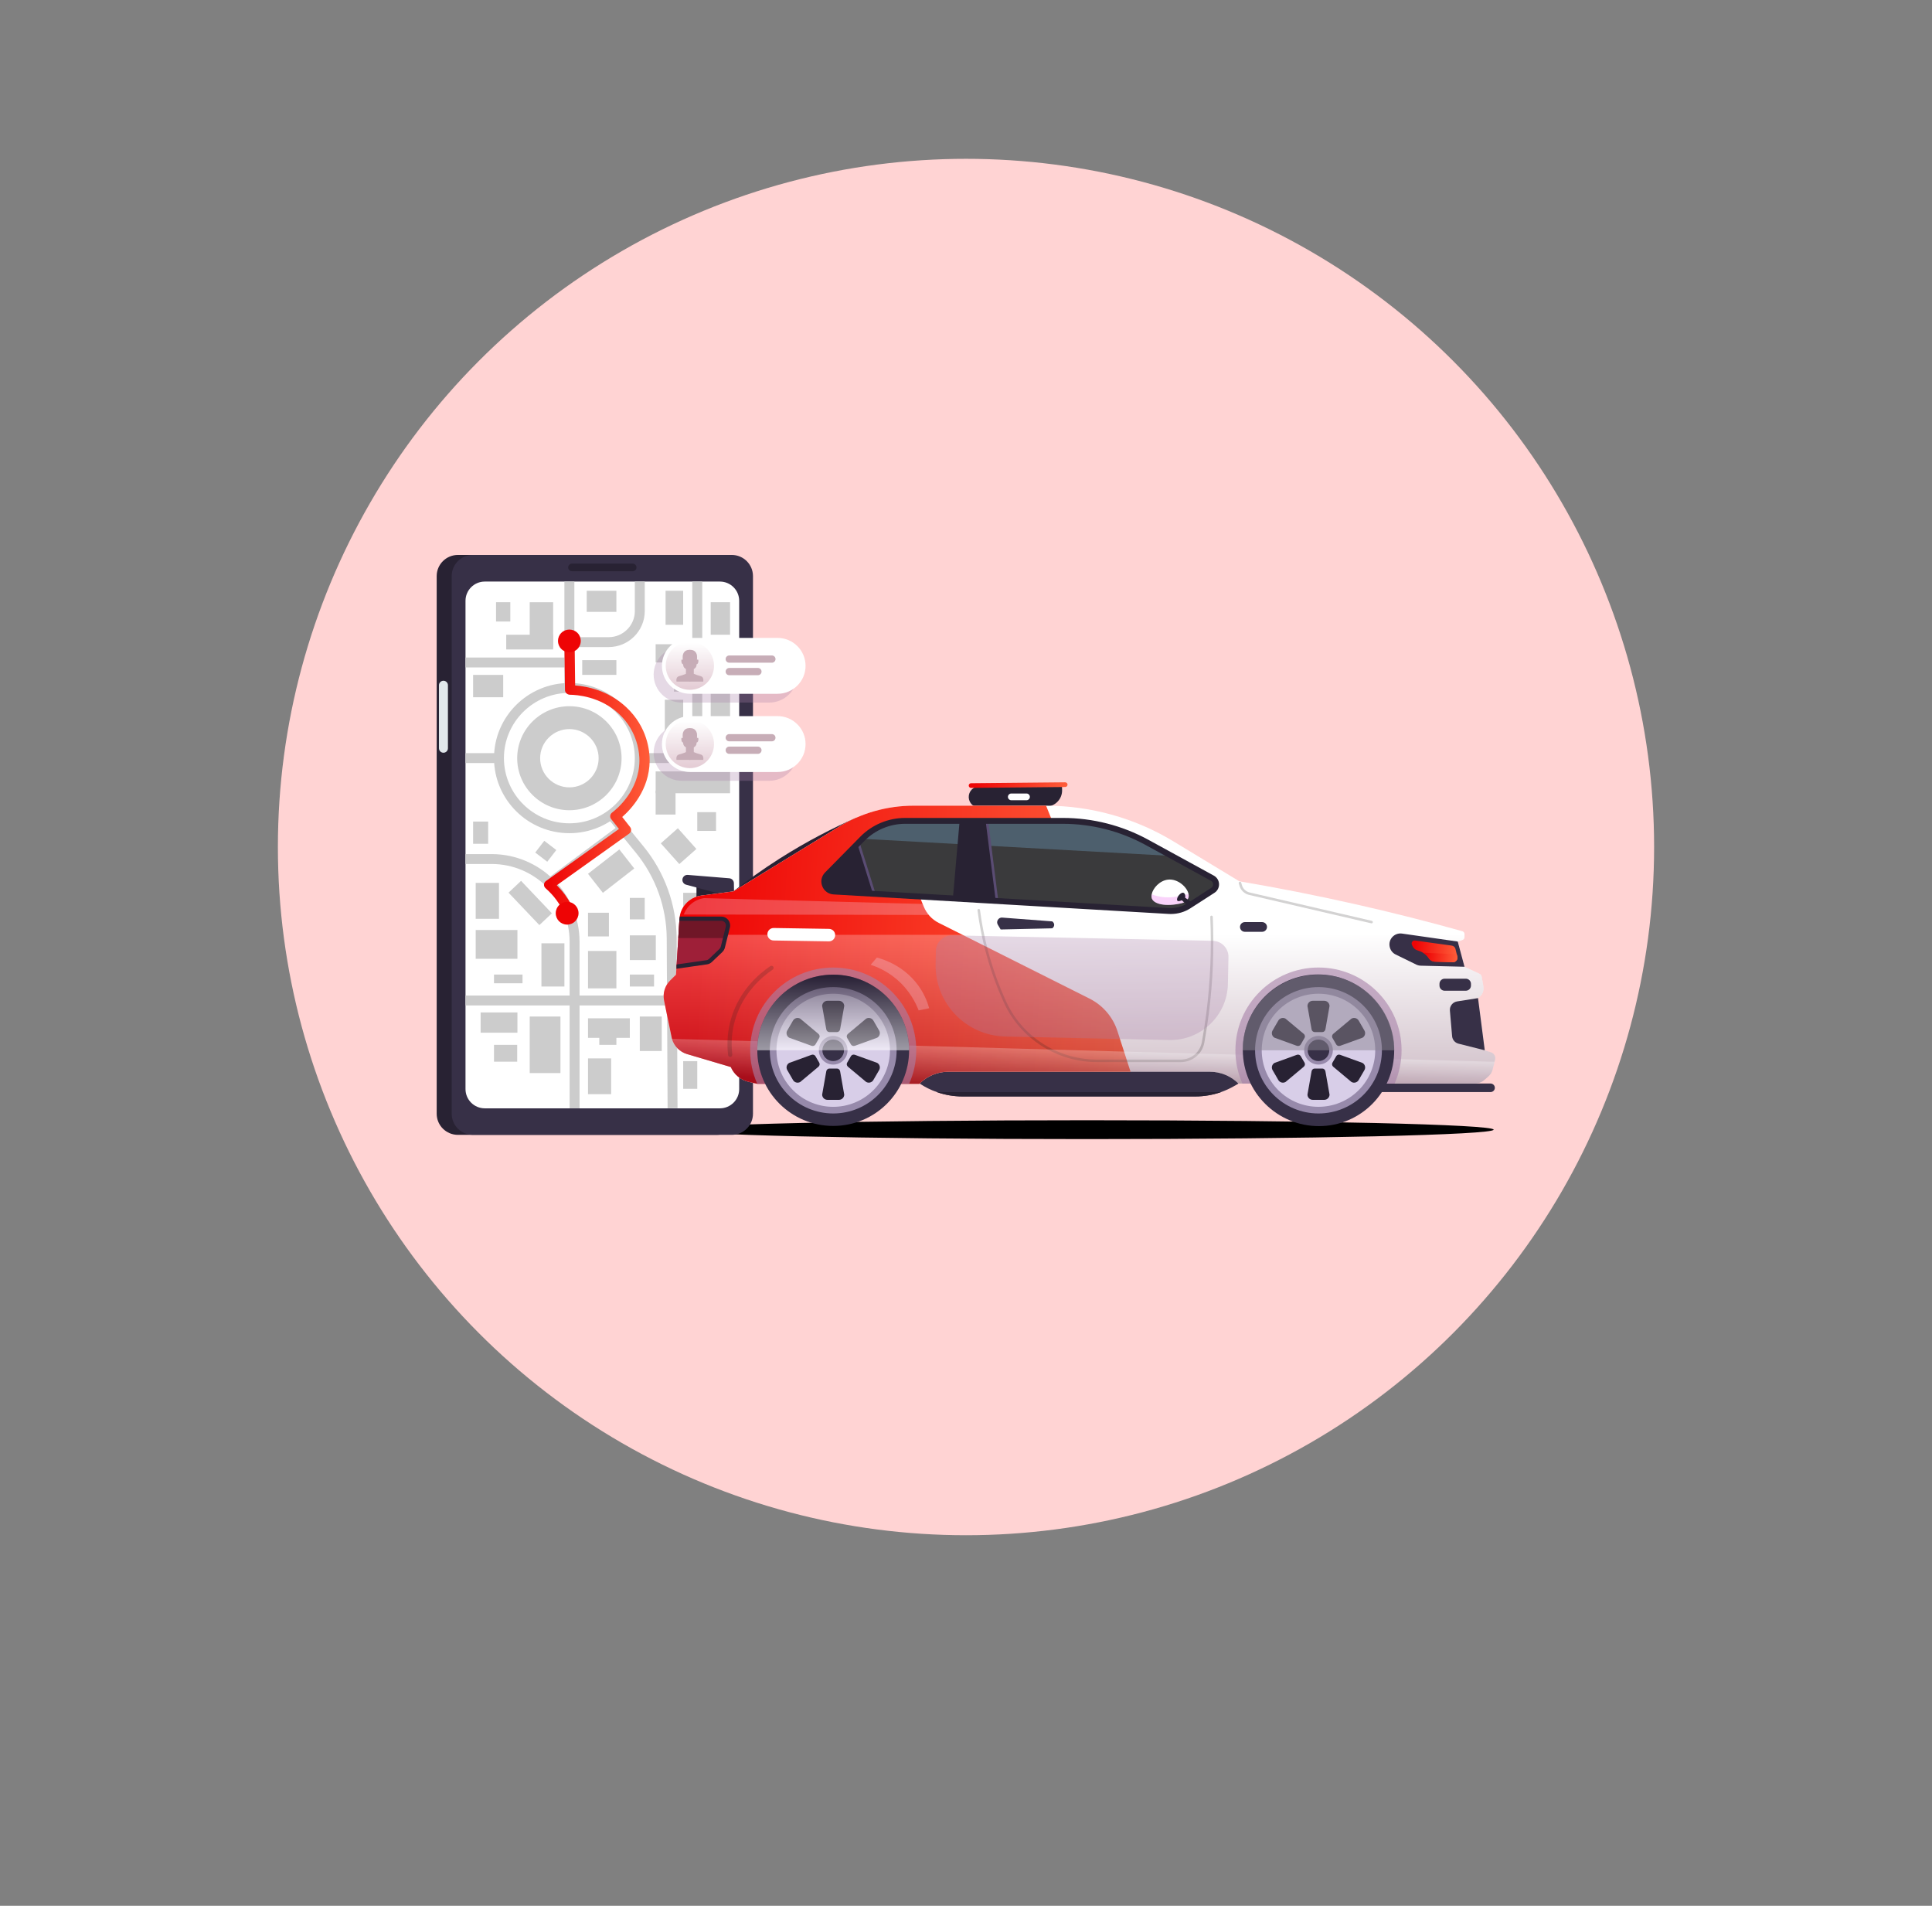 <svg xmlns="http://www.w3.org/2000/svg" width="73" height="72" viewBox="0 0 73 72" fill="none"><rect x="0" y="0" width="73" height="72" fill="#808080" stroke="none"/><g><circle cx="36.5" cy="32" r="26" fill="#FFD3D3"></circle></g><path d="M41.074 43.034C49.558 43.034 56.437 42.875 56.437 42.678C56.437 42.481 49.558 42.322 41.074 42.322C32.589 42.322 25.711 42.481 25.711 42.678C25.711 42.875 32.589 43.034 41.074 43.034Z" fill="black"></path><path d="M17.303 42.874H27.082C27.526 42.874 27.885 42.517 27.885 42.075L27.885 21.765C27.885 21.323 27.526 20.965 27.082 20.965H17.303C16.859 20.965 16.5 21.323 16.5 21.765V42.075C16.5 42.517 16.859 42.874 17.303 42.874Z" fill="#282233"></path><path d="M17.869 42.874H27.649C28.092 42.874 28.451 42.517 28.451 42.075L28.451 21.765C28.451 21.323 28.092 20.965 27.649 20.965H17.869C17.426 20.965 17.067 21.323 17.067 21.765V42.075C17.067 42.517 17.426 42.874 17.869 42.874Z" fill="#373047"></path><path d="M27.93 22.698V41.145C27.93 41.546 27.603 41.872 27.201 41.872H18.318C17.915 41.872 17.589 41.546 17.589 41.145V22.698C17.589 22.297 17.915 21.971 18.318 21.971H27.201C27.603 21.971 27.93 22.297 27.93 22.698Z" fill="white"></path><path d="M22.997 24.446H21.514V24.072H22.997C23.542 24.072 23.987 23.63 23.987 23.086V21.971H24.362V23.086C24.362 23.836 23.749 24.446 22.997 24.446Z" fill="#CCCCCC"></path><path d="M21.514 31.477C19.944 31.477 18.666 30.204 18.666 28.64C18.666 27.076 19.944 25.803 21.514 25.803C23.084 25.803 24.361 27.076 24.361 28.64C24.361 30.204 23.084 31.477 21.514 31.477ZM21.514 26.177C20.15 26.177 19.041 27.282 19.041 28.64C19.041 29.998 20.15 31.104 21.514 31.104C22.877 31.104 23.986 29.998 23.986 28.64C23.986 27.282 22.877 26.177 21.514 26.177Z" fill="#CCCCCC"></path><path d="M18.854 28.453H17.589V28.827H18.854V28.453Z" fill="#CCCCCC"></path><path d="M21.702 21.971H21.326V25.991H21.702V21.971Z" fill="#CCCCCC"></path><path d="M27.93 28.453H24.174V28.827H27.93V28.453Z" fill="#CCCCCC"></path><path d="M25.225 41.867L25.192 35.456C25.186 34.281 24.774 33.132 24.03 32.22L22.946 30.892L23.237 30.656L24.321 31.985C25.119 32.962 25.561 34.194 25.567 35.454L25.6 41.865L25.225 41.867Z" fill="#CCCCCC"></path><path d="M21.898 41.871H21.523V35.578C21.523 33.958 20.2 32.641 18.575 32.641H17.589V32.267H18.575C20.407 32.267 21.898 33.752 21.898 35.578V41.871L21.898 41.871Z" fill="#CCCCCC"></path><path d="M23.448 31.141L20.666 33.206L20.89 33.506L23.672 31.441L23.448 31.141Z" fill="#CCCCCC"></path><path d="M26.534 21.971H26.158V28.641H26.534V21.971Z" fill="#CCCCCC"></path><path d="M21.514 24.841H17.589V25.215H21.514V24.841Z" fill="#CCCCCC"></path><path d="M27.929 37.611H17.589V37.985H27.929V37.611Z" fill="#CCCCCC"></path><path d="M25.12 27.904H25.814V26.436H25.12V27.904Z" fill="#CCCCCC"></path><path d="M25.466 26.129H25.814V25.305H25.466V26.129Z" fill="#CCCCCC"></path><path d="M24.773 25.028H25.813V24.339H24.773V25.028Z" fill="#CCCCCC"></path><path d="M24.774 29.968H27.586V29.143H24.774V29.968Z" fill="#CCCCCC"></path><path d="M24.773 30.773H25.525V29.871H24.773V30.773Z" fill="#CCCCCC"></path><path d="M17.876 26.341H19.013V25.497H17.876V26.341Z" fill="#CCCCCC"></path><path d="M19.128 24.536H20.901V23.98H19.128V24.536Z" fill="#CCCCCC"></path><path d="M20.015 24.46H20.901V22.752H20.015V24.46Z" fill="#CCCCCC"></path><path d="M18.743 23.481H19.282V22.751H18.743V23.481Z" fill="#CCCCCC"></path><path d="M25.668 32.644L26.313 32.073L25.613 31.29L24.968 31.861L25.668 32.644Z" fill="#CCCCCC"></path><path d="M26.346 31.391H27.056V30.683H26.346V31.391Z" fill="#CCCCCC"></path><path d="M22.78 33.731L23.965 32.81L23.402 32.091L22.217 33.012L22.78 33.731Z" fill="#CCCCCC"></path><path d="M21.999 25.496H23.29V24.939H21.999V25.496Z" fill="#CCCCCC"></path><path d="M26.854 23.98H27.586V22.751H26.854V23.98Z" fill="#CCCCCC"></path><path d="M26.854 25.305H27.22V24.459H26.854V25.305Z" fill="#CCCCCC"></path><path d="M26.854 27.606H27.586V25.989H26.854V27.606Z" fill="#CCCCCC"></path><path d="M22.169 23.116H23.29V22.32H22.169V23.116Z" fill="#CCCCCC"></path><path d="M21.514 30.61C22.601 30.61 23.486 29.728 23.486 28.645C23.486 27.562 22.601 26.68 21.514 26.68C20.427 26.68 19.542 27.562 19.542 28.645C19.542 29.728 20.427 30.61 21.514 30.61ZM21.514 27.544C22.123 27.544 22.619 28.038 22.619 28.645C22.619 29.252 22.123 29.746 21.514 29.746C20.905 29.746 20.409 29.252 20.409 28.645C20.409 28.038 20.905 27.544 21.514 27.544Z" fill="#CCCCCC"></path><path d="M17.974 34.712H18.854V33.355H17.974V34.712Z" fill="#CCCCCC"></path><path d="M17.876 31.877H18.445V31.038H17.876V31.877Z" fill="#CCCCCC"></path><path d="M17.974 36.222H19.551V35.135H17.974V36.222Z" fill="#CCCCCC"></path><path d="M23.905 21.581H21.613C21.533 21.581 21.468 21.517 21.468 21.437C21.468 21.358 21.533 21.293 21.613 21.293H23.905C23.985 21.293 24.05 21.358 24.05 21.437C24.05 21.517 23.985 21.581 23.905 21.581Z" fill="#282233"></path><path d="M16.925 25.887C16.925 25.794 16.849 25.718 16.756 25.718C16.662 25.718 16.586 25.794 16.586 25.887V28.268C16.586 28.362 16.662 28.438 16.756 28.438C16.849 28.438 16.925 28.362 16.925 28.268V25.887Z" fill="#E1E7EB"></path><path d="M25.004 38.404H24.174V39.706H25.004V38.404Z" fill="#CCCCCC"></path><path d="M23.798 38.471H22.218V39.209H23.798V38.471Z" fill="#CCCCCC"></path><path d="M23.29 38.879H22.644V39.474H23.29V38.879Z" fill="#CCCCCC"></path><path d="M23.092 39.986H22.218V41.336H23.092V39.986Z" fill="#CCCCCC"></path><path d="M26.701 38.404H25.814V39.474H26.701V38.404Z" fill="#CCCCCC"></path><path d="M26.346 40.089H25.814V41.135H26.346V40.089Z" fill="#CCCCCC"></path><path d="M19.551 38.249H18.16V39.014H19.551V38.249Z" fill="#CCCCCC"></path><path d="M21.176 38.404H20.015V40.54H21.176V38.404Z" fill="#CCCCCC"></path><path d="M19.542 39.474H18.666V40.11H19.542V39.474Z" fill="#CCCCCC"></path><path d="M23.29 35.927H22.218V37.339H23.29V35.927Z" fill="#CCCCCC"></path><path d="M26.701 36.27H25.814V37.384H26.701V36.27Z" fill="#CCCCCC"></path><path d="M26.854 33.73H25.814V35.679H26.854V33.73Z" fill="#CCCCCC"></path><path d="M24.78 35.337H23.798V36.271H24.78V35.337Z" fill="#CCCCCC"></path><path d="M24.713 36.818H23.798V37.27H24.713V36.818Z" fill="#CCCCCC"></path><path d="M21.326 35.637H20.458V37.27H21.326V35.637Z" fill="#CCCCCC"></path><path d="M19.743 36.818H18.666V37.147H19.743V36.818Z" fill="#CCCCCC"></path><path d="M24.361 33.922H23.798V34.733H24.361V33.922Z" fill="#CCCCCC"></path><path d="M23.008 34.483H22.218V35.377H23.008V34.483Z" fill="#CCCCCC"></path><path d="M19.688 33.278L19.215 33.724L20.38 34.949L20.853 34.504L19.688 33.278Z" fill="#CCCCCC"></path><path d="M20.565 31.765L20.224 32.209L20.678 32.556L21.02 32.113L20.565 31.765Z" fill="#CCCCCC"></path><path d="M25.813 22.319H25.149V23.605H25.813V22.319Z" fill="#CCCCCC"></path><path d="M52.07 41.258H56.319C56.409 41.258 56.482 41.186 56.482 41.097C56.482 41.007 56.409 40.935 56.319 40.935H52.07C51.98 40.935 51.907 41.007 51.907 41.097C51.907 41.186 51.98 41.258 52.07 41.258Z" fill="#373047"></path><path d="M26.316 34.027H27.357V33.333H26.316V34.027Z" fill="#282233"></path><path d="M25.924 33.423C26.529 33.587 27.134 33.751 27.739 33.915L27.73 33.366C27.729 33.269 27.654 33.189 27.556 33.181C27.034 33.138 26.512 33.096 25.989 33.053C25.879 33.044 25.784 33.131 25.784 33.241C25.784 33.326 25.841 33.401 25.924 33.423V33.423Z" fill="#373047"></path><path d="M27.708 33.676H28.359L32.434 31.012L32.341 30.897C31.46 31.285 30.479 31.787 29.454 32.439C28.807 32.85 28.226 33.269 27.709 33.676H27.708Z" fill="#282233"></path><path d="M37.021 30.51L39.526 30.474C39.871 30.469 40.143 30.183 40.131 29.84L40.125 29.661L36.993 29.706C36.77 29.714 36.596 29.9 36.603 30.122C36.611 30.345 36.798 30.518 37.021 30.51H37.021Z" fill="#282233"></path><path d="M34.748 40.216V40.936C34.953 41.071 35.172 41.18 35.402 41.259C35.71 41.367 36.037 41.423 36.367 41.423H45.166C45.497 41.423 45.823 41.367 46.132 41.259C46.303 41.2 46.469 41.124 46.628 41.033L46.797 40.936L46.446 39.962L43.897 39.55L35.898 39.679L34.749 40.216H34.748Z" fill="#373047"></path><path d="M25.091 37.806L25.375 39.184C25.38 39.205 25.385 39.226 25.391 39.247C25.47 39.523 25.685 39.741 25.964 39.824L27.613 40.312C27.733 40.592 27.979 40.797 28.276 40.867L28.613 40.946H28.614L34.35 40.949H34.735L34.748 40.936C35.035 40.65 35.425 40.489 35.831 40.489H45.712C45.916 40.489 46.114 40.529 46.299 40.605C46.483 40.681 46.652 40.793 46.796 40.936H55.725C55.857 40.936 55.986 40.888 56.086 40.8L56.239 40.667C56.315 40.601 56.369 40.513 56.394 40.416L56.473 40.113L56.492 40.037C56.523 39.918 56.456 39.795 56.337 39.757L56.101 39.679L55.846 37.708C55.999 37.619 56.081 37.444 56.051 37.27L55.985 36.891C55.978 36.848 55.95 36.811 55.91 36.792L55.336 36.523L55.081 35.571L55.258 35.512C55.304 35.496 55.336 35.453 55.336 35.403V35.291C55.336 35.237 55.3 35.191 55.248 35.179C53.981 34.825 52.648 34.485 51.251 34.169C49.718 33.822 48.24 33.534 46.828 33.295C45.998 32.792 45.167 32.288 44.336 31.785C42.886 30.907 41.222 30.441 39.526 30.438H34.522C33.526 30.438 32.549 30.713 31.7 31.233L27.708 33.676L26.492 33.834C26.411 33.845 26.331 33.866 26.255 33.897C26.179 33.928 26.108 33.969 26.042 34.019C25.847 34.168 25.718 34.387 25.683 34.627C25.678 34.654 25.675 34.68 25.674 34.707L25.669 34.786L25.636 35.318L25.566 36.437L25.56 36.523L25.556 36.599L25.542 36.822L25.325 37.037C25.122 37.238 25.035 37.527 25.092 37.805L25.091 37.806Z" fill="white"></path><path d="M25.092 37.806L25.376 39.184C25.38 39.205 25.385 39.226 25.391 39.247C25.47 39.523 25.686 39.741 25.964 39.824L27.613 40.312C27.733 40.592 27.979 40.797 28.276 40.867L28.613 40.946H28.615L34.35 40.949H34.735L34.748 40.936C35.035 40.65 35.425 40.489 35.832 40.489H42.717L42.472 39.729L42.222 38.954C42.05 38.421 41.67 37.979 41.168 37.727L36.371 35.318L35.47 34.866C35.212 34.736 35.01 34.517 34.902 34.25L34.748 33.869L39.757 31.013L39.526 30.438H34.522C33.526 30.438 32.549 30.713 31.7 31.233L27.708 33.676L26.492 33.834C26.411 33.845 26.331 33.866 26.255 33.897C26.179 33.928 26.108 33.969 26.042 34.019C25.847 34.168 25.718 34.387 25.683 34.627C25.678 34.654 25.675 34.68 25.674 34.707L25.669 34.786L25.636 35.318L25.566 36.437L25.56 36.523L25.556 36.599L25.542 36.822L25.325 37.037C25.122 37.238 25.035 37.527 25.092 37.805L25.092 37.806Z" fill="url(#paint0_linear_1265_104667)"></path><path style="mix-blend-mode:multiply" opacity="0.25" d="M25.092 37.805L25.376 39.183C25.38 39.204 25.385 39.225 25.391 39.246C25.47 39.522 25.686 39.74 25.964 39.823L27.613 40.311C27.733 40.591 27.979 40.797 28.276 40.867L28.613 40.946H28.615L34.35 40.948H34.735L34.748 40.935C35.035 40.649 35.425 40.488 35.832 40.488H45.713C45.916 40.488 46.115 40.528 46.299 40.604C46.483 40.68 46.653 40.792 46.796 40.935H55.725C55.858 40.935 55.986 40.887 56.086 40.8L56.239 40.666C56.315 40.6 56.369 40.513 56.395 40.415L56.473 40.112L56.492 40.036C56.523 39.917 56.456 39.794 56.338 39.756L56.101 39.678L55.846 37.707C55.999 37.618 56.081 37.444 56.051 37.27L55.985 36.89C55.978 36.847 55.95 36.81 55.91 36.791L55.336 36.522L55.081 35.57L55.258 35.511C55.305 35.495 55.337 35.452 55.337 35.402V35.317H25.636L25.565 36.436L25.56 36.522L25.555 36.598L25.541 36.821L25.325 37.036C25.122 37.237 25.034 37.526 25.092 37.805V37.805Z" fill="url(#paint1_linear_1265_104667)"></path><path d="M31.502 33.68L44.168 34.417C44.435 34.432 44.7 34.363 44.924 34.218L45.827 33.637C45.997 33.527 45.988 33.275 45.81 33.178L44.272 32.336L43.336 31.823C42.364 31.291 41.273 31.012 40.164 31.012H34.196C33.592 31.012 33.012 31.254 32.589 31.684L32.586 31.688L31.254 33.038C31.026 33.269 31.178 33.661 31.503 33.68H31.502Z" fill="#3A3A3C"></path><g style="mix-blend-mode:screen" opacity="0.25"><path d="M32.586 31.688L44.272 32.336L43.337 31.823C42.364 31.291 41.273 31.012 40.164 31.012H34.196C33.592 31.012 33.013 31.254 32.589 31.684L32.586 31.688V31.688Z" fill="#89D1FF"></path></g><path d="M25.56 36.523L26.703 36.355C26.756 36.348 26.805 36.323 26.844 36.287L27.24 35.908C27.275 35.874 27.3 35.832 27.312 35.784L27.398 35.439L27.501 35.026C27.542 34.864 27.419 34.707 27.251 34.707H25.674L25.669 34.787L25.628 35.44L25.566 36.438L25.56 36.524V36.523Z" fill="#9E1F38"></path><g style="mix-blend-mode:multiply" opacity="0.2"><path d="M41.453 40.126H44.615C45.054 40.126 45.429 39.815 45.506 39.386C45.572 39.023 45.629 38.652 45.676 38.286C45.829 37.083 45.879 35.855 45.825 34.638C45.824 34.611 45.801 34.59 45.775 34.592C45.748 34.593 45.728 34.615 45.729 34.642C45.783 35.854 45.733 37.076 45.581 38.274C45.534 38.639 45.478 39.007 45.412 39.369C45.343 39.753 45.008 40.031 44.615 40.031H41.453C39.973 40.031 38.624 39.168 38.015 37.832C37.731 37.207 37.498 36.556 37.325 35.897C37.195 35.401 37.095 34.89 37.029 34.379C37.026 34.353 37.001 34.334 36.975 34.338C36.949 34.341 36.931 34.365 36.934 34.391C37.001 34.906 37.101 35.421 37.233 35.921C37.407 36.585 37.641 37.241 37.928 37.871C38.552 39.241 39.936 40.126 41.453 40.126L41.453 40.126Z" fill="#231F20"></path></g><path d="M37.871 34.666C38.499 34.713 39.129 34.761 39.757 34.809C39.761 34.81 39.833 34.856 39.832 34.942C39.831 35.026 39.761 35.069 39.757 35.071C39.108 35.086 38.459 35.101 37.81 35.115L37.702 34.935C37.628 34.81 37.726 34.654 37.87 34.665L37.871 34.666Z" fill="#373047"></path><path d="M36.259 31.012L36.005 33.942L37.677 34.039L37.279 31.012H36.259Z" fill="#282233"></path><path d="M55.846 37.708L55.055 37.833C54.888 37.86 54.77 38.011 54.784 38.179L54.867 39.144C54.878 39.281 54.976 39.395 55.109 39.429L56.101 39.679L55.847 37.708L55.846 37.708Z" fill="#373047"></path><path d="M36.693 29.766L40.249 29.732C40.298 29.731 40.337 29.691 40.337 29.642C40.336 29.594 40.296 29.554 40.247 29.555L36.691 29.59C36.642 29.59 36.603 29.63 36.603 29.679C36.604 29.728 36.644 29.767 36.693 29.766Z" fill="url(#paint2_linear_1265_104667)"></path><g style="mix-blend-mode:multiply" opacity="0.2"><path d="M51.825 34.883C51.846 34.883 51.866 34.868 51.871 34.846C51.877 34.821 51.861 34.795 51.835 34.789L47.218 33.717C47.077 33.684 46.965 33.577 46.925 33.438L46.899 33.346C46.892 33.321 46.865 33.306 46.84 33.313C46.815 33.321 46.8 33.347 46.807 33.372L46.833 33.464C46.882 33.636 47.021 33.768 47.196 33.809L51.813 34.882C51.817 34.883 51.821 34.883 51.824 34.883H51.825Z" fill="#231F20"></path></g><path d="M37.346 31.073L37.251 31.085L37.623 34.027L37.718 34.015L37.346 31.073Z" fill="#5A4C73"></path><path d="M38.212 30.232H38.786C38.856 30.232 38.913 30.175 38.913 30.105C38.913 30.035 38.856 29.978 38.786 29.978H38.212C38.142 29.978 38.084 30.035 38.084 30.105C38.084 30.175 38.142 30.232 38.212 30.232Z" fill="white"></path><path style="mix-blend-mode:multiply" opacity="0.25" d="M25.392 39.246C25.471 39.522 25.686 39.741 25.965 39.823L27.613 40.312C27.733 40.591 27.98 40.797 28.277 40.867L28.614 40.946H28.615L34.351 40.949H34.736L34.749 40.936C35.036 40.65 35.425 40.489 35.832 40.489H45.713C45.916 40.489 46.115 40.529 46.3 40.605C46.484 40.681 46.653 40.793 46.797 40.936H55.725C55.858 40.936 55.987 40.888 56.087 40.8L56.24 40.667C56.316 40.601 56.37 40.513 56.395 40.416L56.473 40.113L42.473 39.729L25.392 39.246Z" fill="url(#paint3_linear_1265_104667)"></path><g style="mix-blend-mode:multiply" opacity="0.6"><path d="M46.679 39.679C46.679 40.127 46.774 40.552 46.943 40.936H52.695C52.864 40.552 52.958 40.127 52.958 39.679C52.958 37.952 51.553 36.552 49.819 36.552C48.085 36.552 46.68 37.952 46.68 39.679H46.679Z" fill="#A780A8"></path></g><path d="M47.037 35.203H47.688C47.79 35.203 47.873 35.121 47.873 35.019C47.873 34.918 47.79 34.836 47.688 34.836H47.037C46.935 34.836 46.853 34.918 46.853 35.019C46.853 35.121 46.935 35.203 47.037 35.203Z" fill="#373047"></path><path d="M43.523 33.946C43.604 34.16 44.055 34.263 44.643 34.124C44.708 34.109 44.77 34.08 44.82 34.036C44.878 33.985 44.9 33.936 44.909 33.899C44.919 33.861 44.918 33.82 44.909 33.777C44.857 33.517 44.504 33.188 44.129 33.232C43.815 33.269 43.562 33.556 43.516 33.787C43.504 33.846 43.506 33.9 43.523 33.946H43.523Z" fill="white"></path><g style="mix-blend-mode:multiply" opacity="0.3"><path d="M43.523 33.947C43.604 34.16 44.055 34.263 44.643 34.124C44.708 34.109 44.77 34.08 44.82 34.036C44.878 33.985 44.9 33.936 44.909 33.899C44.919 33.861 44.918 33.82 44.909 33.777C44.682 33.815 44.309 33.959 43.834 33.875C43.71 33.853 43.603 33.82 43.516 33.787C43.504 33.846 43.506 33.901 43.523 33.947H43.523Z" fill="#EB6DED"></path></g><path d="M44.718 33.73C44.662 33.709 44.599 33.766 44.575 33.788C44.496 33.86 44.446 33.99 44.49 34.031C44.528 34.068 44.628 34.023 44.654 34.01C44.743 34.093 44.831 34.176 44.92 34.259C44.98 34.218 45.041 34.178 45.101 34.137C44.994 34.063 44.888 33.989 44.782 33.915C44.8 33.825 44.768 33.748 44.718 33.73V33.73Z" fill="#282233"></path><path d="M25.628 35.439H27.398L27.502 35.026C27.542 34.864 27.419 34.707 27.251 34.707H25.674L25.669 34.787L25.628 35.44L25.628 35.439Z" fill="#701627"></path><path d="M25.555 36.599L26.714 36.433C26.784 36.423 26.848 36.392 26.899 36.343L27.295 35.965C27.341 35.92 27.374 35.865 27.389 35.803L27.578 35.045C27.604 34.943 27.581 34.838 27.517 34.756C27.452 34.674 27.355 34.627 27.251 34.627H25.683C25.678 34.653 25.675 34.68 25.674 34.706L25.669 34.786H27.251C27.306 34.786 27.357 34.811 27.392 34.854C27.425 34.898 27.438 34.953 27.424 35.007L27.235 35.765C27.227 35.797 27.21 35.827 27.185 35.85L26.789 36.229C26.762 36.254 26.728 36.271 26.691 36.276L25.566 36.437L25.56 36.523L25.556 36.599L25.555 36.599Z" fill="#282233"></path><path opacity="0.25" d="M32.899 36.449C33.138 36.527 33.492 36.676 33.846 36.968C34.371 37.4 34.61 37.91 34.711 38.172C34.844 38.144 34.977 38.117 35.109 38.09C35.043 37.854 34.921 37.536 34.684 37.214C34.154 36.496 33.413 36.251 33.133 36.175C33.055 36.266 32.977 36.357 32.899 36.448L32.899 36.449Z" fill="#F5E8FF"></path><g style="mix-blend-mode:multiply" opacity="0.2"><path d="M27.59 39.931C27.593 39.931 27.596 39.931 27.599 39.93C27.643 39.925 27.674 39.886 27.669 39.842C27.617 39.392 27.653 38.948 27.778 38.524C28.076 37.507 28.794 36.901 29.196 36.631C29.232 36.607 29.242 36.557 29.217 36.521C29.193 36.484 29.143 36.475 29.107 36.5C28.687 36.782 27.937 37.414 27.625 38.48C27.494 38.924 27.456 39.389 27.511 39.86C27.515 39.901 27.549 39.93 27.589 39.93L27.59 39.931Z" fill="#231F20"></path></g><g style="mix-blend-mode:multiply" opacity="0.3"><path d="M37.988 39.159L44.182 39.29C45.379 39.315 46.37 38.368 46.396 37.175L46.417 36.16C46.424 35.826 46.158 35.55 45.823 35.543L35.982 35.336C35.646 35.328 35.369 35.594 35.362 35.927L35.352 36.419C35.32 37.901 36.501 39.128 37.989 39.159H37.988Z" fill="#A780A8"></path></g><g style="mix-blend-mode:multiply" opacity="0.6"><path d="M28.345 39.679C28.345 40.131 28.441 40.559 28.613 40.947H28.614L34.35 40.949C34.524 40.561 34.62 40.131 34.62 39.679C34.62 37.953 33.215 36.553 31.483 36.553C29.75 36.553 28.345 37.953 28.345 39.679Z" fill="#A780A8"></path></g><path d="M49.834 42.544C51.414 42.544 52.687 41.261 52.679 39.679C52.67 38.096 51.383 36.814 49.803 36.814C48.224 36.814 46.95 38.096 46.959 39.679C46.967 41.261 48.255 42.544 49.834 42.544Z" fill="#373047"></path><path d="M28.614 39.679C28.614 41.257 29.898 42.537 31.483 42.537C33.067 42.537 34.35 41.258 34.35 39.679C34.35 38.101 33.066 36.822 31.483 36.822C29.899 36.822 28.614 38.102 28.614 39.679Z" fill="#373047"></path><path d="M31.483 42.066C32.806 42.066 33.879 40.998 33.879 39.679C33.879 38.361 32.806 37.292 31.483 37.292C30.159 37.292 29.087 38.361 29.087 39.679C29.087 40.998 30.159 42.066 31.483 42.066Z" fill="#978AAB"></path><path d="M32.999 41.189C33.836 40.355 33.836 39.002 32.999 38.168C32.161 37.334 30.804 37.334 29.966 38.168C29.129 39.002 29.129 40.355 29.966 41.189C30.804 42.024 32.161 42.024 32.999 41.189Z" fill="#D8CEE8"></path><path d="M32.434 31.841L33.039 33.777L31.361 33.708L31.182 33.464L31.145 33.142L32.434 31.841Z" fill="#282233"></path><path d="M32.479 31.829L32.388 31.857L32.993 33.793L33.084 33.765L32.479 31.829Z" fill="#5A4C73"></path><path d="M44.241 34.53C44.506 34.53 44.763 34.455 44.985 34.311L45.887 33.73C46.001 33.657 46.065 33.533 46.061 33.398C46.056 33.264 45.982 33.145 45.864 33.08L43.39 31.726C42.404 31.186 41.289 30.901 40.164 30.901H34.196C33.566 30.901 32.952 31.158 32.51 31.606L31.175 32.961C31.039 33.099 30.997 33.298 31.068 33.479C31.138 33.66 31.302 33.779 31.497 33.791L44.162 34.528C44.188 34.529 44.215 34.53 44.242 34.53H44.241ZM40.164 31.123C41.251 31.123 42.329 31.399 43.282 31.921L45.756 33.275C45.806 33.302 45.835 33.35 45.837 33.406C45.839 33.463 45.813 33.513 45.766 33.543L44.864 34.125C44.659 34.257 44.418 34.32 44.174 34.306L31.509 33.569C31.401 33.562 31.314 33.499 31.275 33.399C31.236 33.298 31.258 33.193 31.334 33.116L32.669 31.762C33.069 31.356 33.625 31.123 34.196 31.123H40.164H40.164Z" fill="#282233"></path><path d="M29.229 35.531L31.317 35.564C31.448 35.566 31.555 35.462 31.557 35.332C31.559 35.201 31.455 35.094 31.324 35.092L29.236 35.059C29.105 35.057 28.998 35.16 28.996 35.291C28.994 35.421 29.098 35.529 29.229 35.531Z" fill="white"></path><path d="M35.402 41.26C35.71 41.367 36.037 41.423 36.367 41.423H45.166C45.496 41.423 45.823 41.367 46.132 41.26H35.402H35.402Z" fill="#282233"></path><path d="M31.336 38.991H31.628C31.683 38.991 31.735 38.944 31.744 38.884L31.899 38.008C31.899 37.898 31.809 37.809 31.699 37.809H31.264C31.154 37.809 31.065 37.898 31.065 38.008L31.22 38.884C31.228 38.944 31.28 38.991 31.336 38.991Z" fill="#282233"></path><path d="M32.008 39.21L32.154 39.461C32.182 39.509 32.248 39.531 32.305 39.508L33.144 39.204C33.24 39.149 33.273 39.027 33.218 38.932L33 38.557C32.945 38.462 32.823 38.429 32.727 38.484L32.043 39.056C31.994 39.094 31.98 39.161 32.008 39.209L32.008 39.21Z" fill="#282233"></path><path d="M32.154 39.898L32.008 40.15C31.98 40.198 31.995 40.265 32.043 40.303L32.727 40.875C32.823 40.93 32.945 40.898 33 40.802L33.218 40.427C33.273 40.332 33.24 40.21 33.145 40.155L32.305 39.851C32.248 39.828 32.182 39.85 32.154 39.898L32.154 39.898Z" fill="#282233"></path><path d="M31.628 40.369H31.336C31.28 40.369 31.228 40.415 31.22 40.476L31.065 41.352C31.065 41.462 31.154 41.551 31.264 41.551H31.699C31.809 41.551 31.899 41.462 31.899 41.352L31.744 40.476C31.735 40.415 31.683 40.369 31.628 40.369Z" fill="#282233"></path><path d="M30.956 40.15L30.81 39.899C30.782 39.851 30.716 39.829 30.659 39.852L29.82 40.156C29.724 40.211 29.691 40.333 29.747 40.428L29.964 40.803C30.019 40.898 30.141 40.931 30.237 40.876L30.921 40.304C30.97 40.266 30.984 40.199 30.956 40.151L30.956 40.15Z" fill="#282233"></path><path d="M30.81 39.461L30.956 39.209C30.984 39.161 30.969 39.094 30.921 39.056L30.236 38.484C30.141 38.429 30.019 38.462 29.964 38.557L29.746 38.932C29.691 39.027 29.724 39.149 29.819 39.204L30.659 39.508C30.716 39.531 30.782 39.509 30.81 39.461L30.81 39.461Z" fill="#282233"></path><path d="M31.865 40.061C32.077 39.85 32.077 39.508 31.865 39.298C31.654 39.087 31.311 39.087 31.099 39.298C30.887 39.508 30.887 39.85 31.099 40.061C31.311 40.272 31.654 40.272 31.865 40.061Z" fill="#978AAB"></path><path d="M31.482 40.087C31.708 40.087 31.891 39.905 31.891 39.68C31.891 39.455 31.708 39.273 31.482 39.273C31.256 39.273 31.073 39.455 31.073 39.68C31.073 39.905 31.256 40.087 31.482 40.087Z" fill="#373047"></path><path d="M49.819 42.066C51.142 42.066 52.215 40.998 52.215 39.679C52.215 38.361 51.142 37.292 49.819 37.292C48.495 37.292 47.423 38.361 47.423 39.679C47.423 40.998 48.495 42.066 49.819 42.066Z" fill="#978AAB"></path><path d="M51.335 41.189C52.172 40.354 52.172 39.002 51.335 38.167C50.497 37.333 49.14 37.333 48.302 38.167C47.465 39.002 47.465 40.354 48.302 41.189C49.14 42.023 50.497 42.023 51.335 41.189Z" fill="#D8CEE8"></path><path d="M49.673 38.991H49.965C50.02 38.991 50.072 38.944 50.081 38.884L50.236 38.008C50.236 37.898 50.146 37.809 50.036 37.809H49.601C49.491 37.809 49.402 37.898 49.402 38.008L49.557 38.884C49.565 38.944 49.617 38.991 49.673 38.991Z" fill="#282233"></path><path d="M50.345 39.21L50.491 39.461C50.519 39.509 50.585 39.531 50.642 39.508L51.481 39.204C51.577 39.149 51.609 39.027 51.554 38.932L51.337 38.557C51.282 38.462 51.16 38.429 51.064 38.484L50.379 39.056C50.331 39.094 50.317 39.161 50.345 39.209L50.345 39.21Z" fill="#282233"></path><path d="M50.491 39.899L50.345 40.15C50.317 40.198 50.331 40.266 50.38 40.304L51.064 40.876C51.16 40.931 51.282 40.898 51.337 40.803L51.554 40.428C51.61 40.333 51.577 40.211 51.481 40.156L50.642 39.852C50.585 39.829 50.519 39.85 50.491 39.898L50.491 39.899Z" fill="#282233"></path><path d="M49.965 40.369H49.673C49.617 40.369 49.565 40.415 49.557 40.476L49.402 41.352C49.402 41.462 49.491 41.551 49.601 41.551H50.036C50.146 41.551 50.236 41.462 50.236 41.352L50.081 40.476C50.072 40.415 50.02 40.369 49.965 40.369Z" fill="#282233"></path><path d="M49.293 40.15L49.147 39.899C49.119 39.851 49.053 39.829 48.996 39.852L48.157 40.156C48.061 40.211 48.028 40.333 48.084 40.428L48.301 40.803C48.356 40.898 48.478 40.931 48.574 40.876L49.258 40.304C49.307 40.266 49.321 40.199 49.293 40.151L49.293 40.15Z" fill="#282233"></path><path d="M49.147 39.461L49.293 39.209C49.321 39.161 49.306 39.094 49.258 39.056L48.574 38.484C48.478 38.429 48.356 38.462 48.301 38.557L48.083 38.932C48.028 39.027 48.061 39.149 48.157 39.204L48.996 39.508C49.053 39.531 49.119 39.509 49.147 39.461L49.147 39.461Z" fill="#282233"></path><path d="M49.907 40.211C50.202 40.163 50.403 39.886 50.355 39.592C50.307 39.297 50.029 39.097 49.733 39.145C49.438 39.193 49.237 39.47 49.285 39.764C49.333 40.059 49.611 40.259 49.907 40.211Z" fill="#978AAB"></path><path d="M49.819 40.087C50.044 40.087 50.227 39.905 50.227 39.68C50.227 39.455 50.044 39.273 49.819 39.273C49.593 39.273 49.41 39.455 49.41 39.68C49.41 39.905 49.593 40.087 49.819 40.087Z" fill="#373047"></path><path opacity="0.25" d="M26.602 33.93C26.51 33.944 26.267 33.994 26.06 34.2C25.932 34.328 25.868 34.465 25.837 34.549C28.928 34.554 32 34.56 35.091 34.565C35.049 34.511 35.003 34.445 34.959 34.366C34.916 34.287 34.885 34.214 34.862 34.151C32.09 34.077 29.375 34.004 26.602 33.93Z" fill="#F5E8FF"></path><path style="mix-blend-mode:multiply" opacity="0.5" d="M28.614 39.679H34.35C34.35 38.102 33.066 36.822 31.483 36.822C29.899 36.822 28.614 38.102 28.614 39.679Z" fill="url(#paint4_linear_1265_104667)"></path><path style="mix-blend-mode:multiply" opacity="0.5" d="M46.951 39.679H52.686C52.686 38.102 51.403 36.822 49.819 36.822C48.235 36.822 46.951 38.102 46.951 39.679Z" fill="url(#paint5_linear_1265_104667)"></path><path d="M54.586 37.429H55.383C55.492 37.429 55.58 37.341 55.58 37.233V37.169C55.58 37.061 55.492 36.974 55.383 36.974H54.586C54.478 36.974 54.39 37.061 54.39 37.169V37.233C54.39 37.341 54.478 37.429 54.586 37.429Z" fill="#373047"></path><path d="M55.081 35.571C54.336 35.47 53.718 35.37 52.972 35.269C52.686 35.231 52.448 35.487 52.509 35.768C52.51 35.771 52.51 35.773 52.511 35.776C52.538 35.9 52.62 36.005 52.735 36.061C52.994 36.188 53.253 36.314 53.512 36.441C53.566 36.467 53.626 36.482 53.686 36.483C54.279 36.496 54.744 36.51 55.336 36.523L55.081 35.571H55.081Z" fill="#373047"></path><path d="M53.35 35.695L53.383 35.761C53.416 35.826 53.472 35.875 53.54 35.898L53.642 35.934C53.685 35.949 53.727 35.968 53.767 35.992C53.848 36.04 53.918 36.105 53.973 36.182L53.996 36.215C54.047 36.286 54.127 36.329 54.214 36.332C54.441 36.339 54.668 36.345 54.895 36.352C55.007 36.356 55.092 36.252 55.065 36.144L55.043 36.05L54.995 35.852C54.979 35.785 54.923 35.734 54.853 35.724L53.467 35.532C53.377 35.52 53.309 35.614 53.35 35.695V35.695Z" fill="url(#paint6_linear_1265_104667)"></path><path d="M53.767 35.992C53.848 36.039 53.919 36.104 53.973 36.182L53.997 36.215C54.047 36.285 54.127 36.329 54.214 36.331C54.441 36.338 54.668 36.345 54.895 36.352C55.007 36.356 55.092 36.252 55.066 36.144L55.043 36.05L53.767 35.992Z" fill="url(#paint7_linear_1265_104667)"></path><path d="M21.575 34.806C21.495 34.806 21.42 34.758 21.392 34.684C21.305 34.443 21.183 34.216 21.029 34.008C20.91 33.844 20.77 33.693 20.615 33.557C20.574 33.521 20.552 33.469 20.554 33.417C20.557 33.364 20.585 33.315 20.63 33.283L23.387 31.317L23.094 30.945C23.033 30.867 23.048 30.759 23.128 30.698C23.299 30.57 24.149 29.873 24.16 28.746C24.163 28.501 24.115 27.65 23.389 26.972C22.68 26.31 21.794 26.25 21.538 26.247C21.434 26.246 21.349 26.167 21.348 26.07L21.327 24.379C21.326 24.28 21.411 24.199 21.518 24.197C21.624 24.197 21.712 24.276 21.713 24.375L21.732 25.896C22.181 25.929 22.983 26.083 23.663 26.718C24.472 27.474 24.551 28.39 24.547 28.749C24.536 29.839 23.841 30.575 23.51 30.865L23.81 31.246C23.872 31.325 23.855 31.436 23.772 31.495L21.039 33.444C21.151 33.557 21.255 33.678 21.348 33.804C21.521 34.039 21.659 34.296 21.758 34.568C21.792 34.662 21.738 34.764 21.637 34.796C21.617 34.802 21.596 34.805 21.575 34.805L21.575 34.806Z" fill="url(#paint8_linear_1265_104667)"></path><path d="M21.819 24.517C21.987 24.349 21.987 24.078 21.819 23.91C21.65 23.742 21.377 23.742 21.209 23.91C21.041 24.078 21.041 24.349 21.209 24.517C21.377 24.685 21.65 24.685 21.819 24.517Z" fill="#EE0405"></path><path d="M21.429 34.931C21.667 34.931 21.86 34.738 21.86 34.5C21.86 34.262 21.667 34.069 21.429 34.069C21.191 34.069 20.998 34.262 20.998 34.5C20.998 34.738 21.191 34.931 21.429 34.931Z" fill="#EE0405"></path><g style="mix-blend-mode:multiply" opacity="0.3"><path d="M29.065 29.497H25.759C25.173 29.497 24.698 29.024 24.698 28.441C24.698 27.858 25.173 27.385 25.759 27.385H29.065C29.65 27.385 30.125 27.858 30.125 28.441C30.125 29.024 29.65 29.497 29.065 29.497Z" fill="#A780A8"></path></g><path d="M29.378 27.054H26.072C25.486 27.054 25.011 27.526 25.011 28.11C25.011 28.693 25.486 29.166 26.072 29.166H29.378C29.963 29.166 30.438 28.693 30.438 28.11C30.438 27.526 29.963 27.054 29.378 27.054Z" fill="white"></path><g style="mix-blend-mode:multiply" opacity="0.3"><path d="M29.065 24.43H25.759C25.173 24.43 24.698 24.903 24.698 25.486C24.698 26.07 25.173 26.543 25.759 26.543H29.065C29.65 26.543 30.125 26.07 30.125 25.486C30.125 24.903 29.65 24.43 29.065 24.43Z" fill="#A780A8"></path></g><path d="M29.378 26.211H26.072C25.486 26.211 25.011 25.738 25.011 25.155C25.011 24.572 25.486 24.099 26.072 24.099H29.378C29.963 24.099 30.438 24.572 30.438 25.155C30.438 25.738 29.963 26.211 29.378 26.211Z" fill="white"></path><path d="M26.959 25.34C27.064 24.849 26.749 24.366 26.256 24.262C25.763 24.158 25.279 24.472 25.174 24.963C25.07 25.454 25.384 25.936 25.877 26.041C26.37 26.145 26.855 25.831 26.959 25.34Z" fill="url(#paint9_linear_1265_104667)"></path><path d="M26.256 24.609C26.308 24.655 26.324 24.714 26.333 24.75C26.341 24.778 26.339 24.839 26.335 24.96C26.335 24.96 26.333 25.019 26.32 25.12C26.317 25.147 26.314 25.16 26.308 25.177C26.288 25.229 26.245 25.26 26.215 25.276V25.456C26.242 25.468 26.285 25.486 26.34 25.505C26.461 25.545 26.506 25.544 26.541 25.583C26.558 25.603 26.588 25.649 26.573 25.75H26.047V24.554C26.07 24.551 26.177 24.538 26.256 24.609H26.256Z" fill="#C7ADB7"></path><path d="M26.308 24.955C26.329 24.927 26.355 24.911 26.371 24.917C26.396 24.927 26.389 24.988 26.387 24.999C26.386 25.008 26.376 25.081 26.335 25.09C26.323 25.093 26.312 25.089 26.303 25.085C26.305 25.041 26.306 24.998 26.308 24.955Z" fill="#C7ADB7"></path><path d="M25.877 24.609C25.825 24.655 25.81 24.714 25.8 24.75C25.793 24.778 25.794 24.839 25.798 24.96C25.798 24.96 25.8 25.019 25.813 25.12C25.817 25.147 25.819 25.16 25.825 25.177C25.845 25.229 25.889 25.26 25.918 25.276V25.456C25.891 25.468 25.848 25.486 25.793 25.505C25.673 25.545 25.627 25.544 25.593 25.583C25.575 25.603 25.545 25.649 25.56 25.75H26.086V24.554C26.064 24.551 25.956 24.538 25.877 24.609H25.877Z" fill="#C7ADB7"></path><path d="M25.826 24.955C25.805 24.927 25.779 24.911 25.763 24.917C25.737 24.927 25.745 24.988 25.747 24.999C25.748 25.008 25.757 25.081 25.799 25.09C25.811 25.093 25.822 25.089 25.831 25.085C25.829 25.041 25.827 24.998 25.826 24.955Z" fill="#C7ADB7"></path><path d="M26.959 28.299C27.064 27.808 26.749 27.325 26.256 27.221C25.763 27.117 25.279 27.43 25.174 27.922C25.07 28.413 25.384 28.895 25.877 28.999C26.37 29.103 26.855 28.79 26.959 28.299Z" fill="url(#paint10_linear_1265_104667)"></path><path d="M26.256 27.567C26.308 27.613 26.324 27.673 26.333 27.708C26.341 27.737 26.339 27.797 26.335 27.918C26.335 27.918 26.333 27.978 26.32 28.079C26.317 28.105 26.314 28.119 26.308 28.136C26.288 28.188 26.245 28.218 26.215 28.235V28.415C26.242 28.427 26.285 28.445 26.34 28.463C26.461 28.504 26.506 28.502 26.541 28.541C26.558 28.561 26.588 28.608 26.573 28.709H26.047V27.512C26.07 27.509 26.177 27.497 26.257 27.567H26.256Z" fill="#C7ADB7"></path><path d="M26.308 27.913C26.329 27.885 26.355 27.869 26.371 27.875C26.396 27.885 26.389 27.945 26.387 27.957C26.386 27.966 26.377 28.039 26.335 28.048C26.323 28.051 26.312 28.047 26.303 28.043C26.305 27.999 26.306 27.956 26.308 27.913Z" fill="#C7ADB7"></path><path d="M25.877 27.567C25.825 27.613 25.809 27.673 25.8 27.708C25.792 27.737 25.794 27.797 25.798 27.918C25.798 27.918 25.8 27.978 25.813 28.079C25.816 28.105 25.819 28.119 25.825 28.136C25.845 28.188 25.888 28.218 25.918 28.235V28.415C25.891 28.427 25.848 28.445 25.793 28.463C25.672 28.504 25.627 28.502 25.592 28.541C25.575 28.561 25.545 28.608 25.56 28.709H26.086V27.512C26.063 27.509 25.956 27.497 25.876 27.567H25.877Z" fill="#C7ADB7"></path><path d="M25.826 27.913C25.805 27.885 25.779 27.869 25.763 27.875C25.737 27.885 25.745 27.945 25.747 27.957C25.748 27.966 25.757 28.039 25.799 28.048C25.811 28.051 25.822 28.047 25.831 28.043C25.829 27.999 25.828 27.956 25.826 27.913Z" fill="#C7ADB7"></path><path d="M29.165 25.037H27.555C27.479 25.037 27.418 24.976 27.418 24.9C27.418 24.824 27.479 24.763 27.555 24.763H29.165C29.241 24.763 29.303 24.824 29.303 24.9C29.303 24.976 29.241 25.037 29.165 25.037Z" fill="#C7ADB7"></path><path d="M28.638 25.509H27.555C27.479 25.509 27.418 25.448 27.418 25.372C27.418 25.296 27.479 25.235 27.555 25.235H28.638C28.714 25.235 28.775 25.296 28.775 25.372C28.775 25.448 28.714 25.509 28.638 25.509Z" fill="#C7ADB7"></path><path d="M29.165 27.734H27.555C27.479 27.734 27.418 27.795 27.418 27.87C27.418 27.946 27.479 28.007 27.555 28.007H29.165C29.241 28.007 29.302 27.946 29.302 27.87C29.302 27.795 29.241 27.734 29.165 27.734Z" fill="#C7ADB7"></path><path d="M28.637 28.48H27.555C27.479 28.48 27.418 28.418 27.418 28.343C27.418 28.267 27.479 28.206 27.555 28.206H28.637C28.713 28.206 28.775 28.267 28.775 28.343C28.775 28.418 28.713 28.48 28.637 28.48Z" fill="#C7ADB7"></path><defs><filter id="filter0_d_1265_104667" x="0.5" y="0" width="72" height="72" filterUnits="userSpaceOnUse" color-interpolation-filters="sRGB"><feGaussianBlur stdDeviation="5"></feGaussianBlur></filter><linearGradient id="paint0_linear_1265_104667" x1="26.521" y1="29.209" x2="43.149" y2="30.227" gradientUnits="userSpaceOnUse"><stop stop-color="#EE0405"></stop><stop offset="1" stop-color="#FF5E3A"></stop></linearGradient><linearGradient id="paint1_linear_1265_104667" x1="40.753" y1="35.366" x2="40.81" y2="41.091" gradientUnits="userSpaceOnUse"><stop stop-color="white"></stop><stop offset="1" stop-color="#440025"></stop></linearGradient><linearGradient id="paint2_linear_1265_104667" x1="36.909" y1="29.53" x2="39.406" y2="31.138" gradientUnits="userSpaceOnUse"><stop stop-color="#EE0405"></stop><stop offset="1" stop-color="#FF5E3A"></stop></linearGradient><linearGradient id="paint3_linear_1265_104667" x1="40.933" y1="39.665" x2="40.885" y2="41.106" gradientUnits="userSpaceOnUse"><stop stop-color="white"></stop><stop offset="1" stop-color="#440025"></stop></linearGradient><linearGradient id="paint4_linear_1265_104667" x1="31.483" y1="39.609" x2="31.483" y2="36.836" gradientUnits="userSpaceOnUse"><stop stop-color="white"></stop><stop offset="1" stop-color="#190F24"></stop></linearGradient><linearGradient id="paint5_linear_1265_104667" x1="49.819" y1="9.011" x2="49.819" y2="9.011" gradientUnits="userSpaceOnUse"><stop stop-color="white"></stop><stop offset="1" stop-color="#190F24"></stop></linearGradient><linearGradient id="paint6_linear_1265_104667" x1="53.48" y1="35.435" x2="55.109" y2="35.56" gradientUnits="userSpaceOnUse"><stop stop-color="#EE0405"></stop><stop offset="1" stop-color="#FF5E3A"></stop></linearGradient><linearGradient id="paint7_linear_1265_104667" x1="53.873" y1="35.949" x2="55.086" y2="36.109" gradientUnits="userSpaceOnUse"><stop stop-color="#EE0405"></stop><stop offset="1" stop-color="#FF5E3A"></stop></linearGradient><linearGradient id="paint8_linear_1265_104667" x1="20.881" y1="22.957" x2="24.658" y2="23.009" gradientUnits="userSpaceOnUse"><stop stop-color="#EE0405"></stop><stop offset="1" stop-color="#FF5E3A"></stop></linearGradient><linearGradient id="paint9_linear_1265_104667" x1="26.059" y1="24.285" x2="26.076" y2="26.095" gradientUnits="userSpaceOnUse"><stop stop-color="white"></stop><stop offset="1" stop-color="#E3CAD3"></stop></linearGradient><linearGradient id="paint10_linear_1265_104667" x1="26.058" y1="27.244" x2="26.076" y2="29.054" gradientUnits="userSpaceOnUse"><stop stop-color="white"></stop><stop offset="1" stop-color="#E3CAD3"></stop></linearGradient></defs></svg>